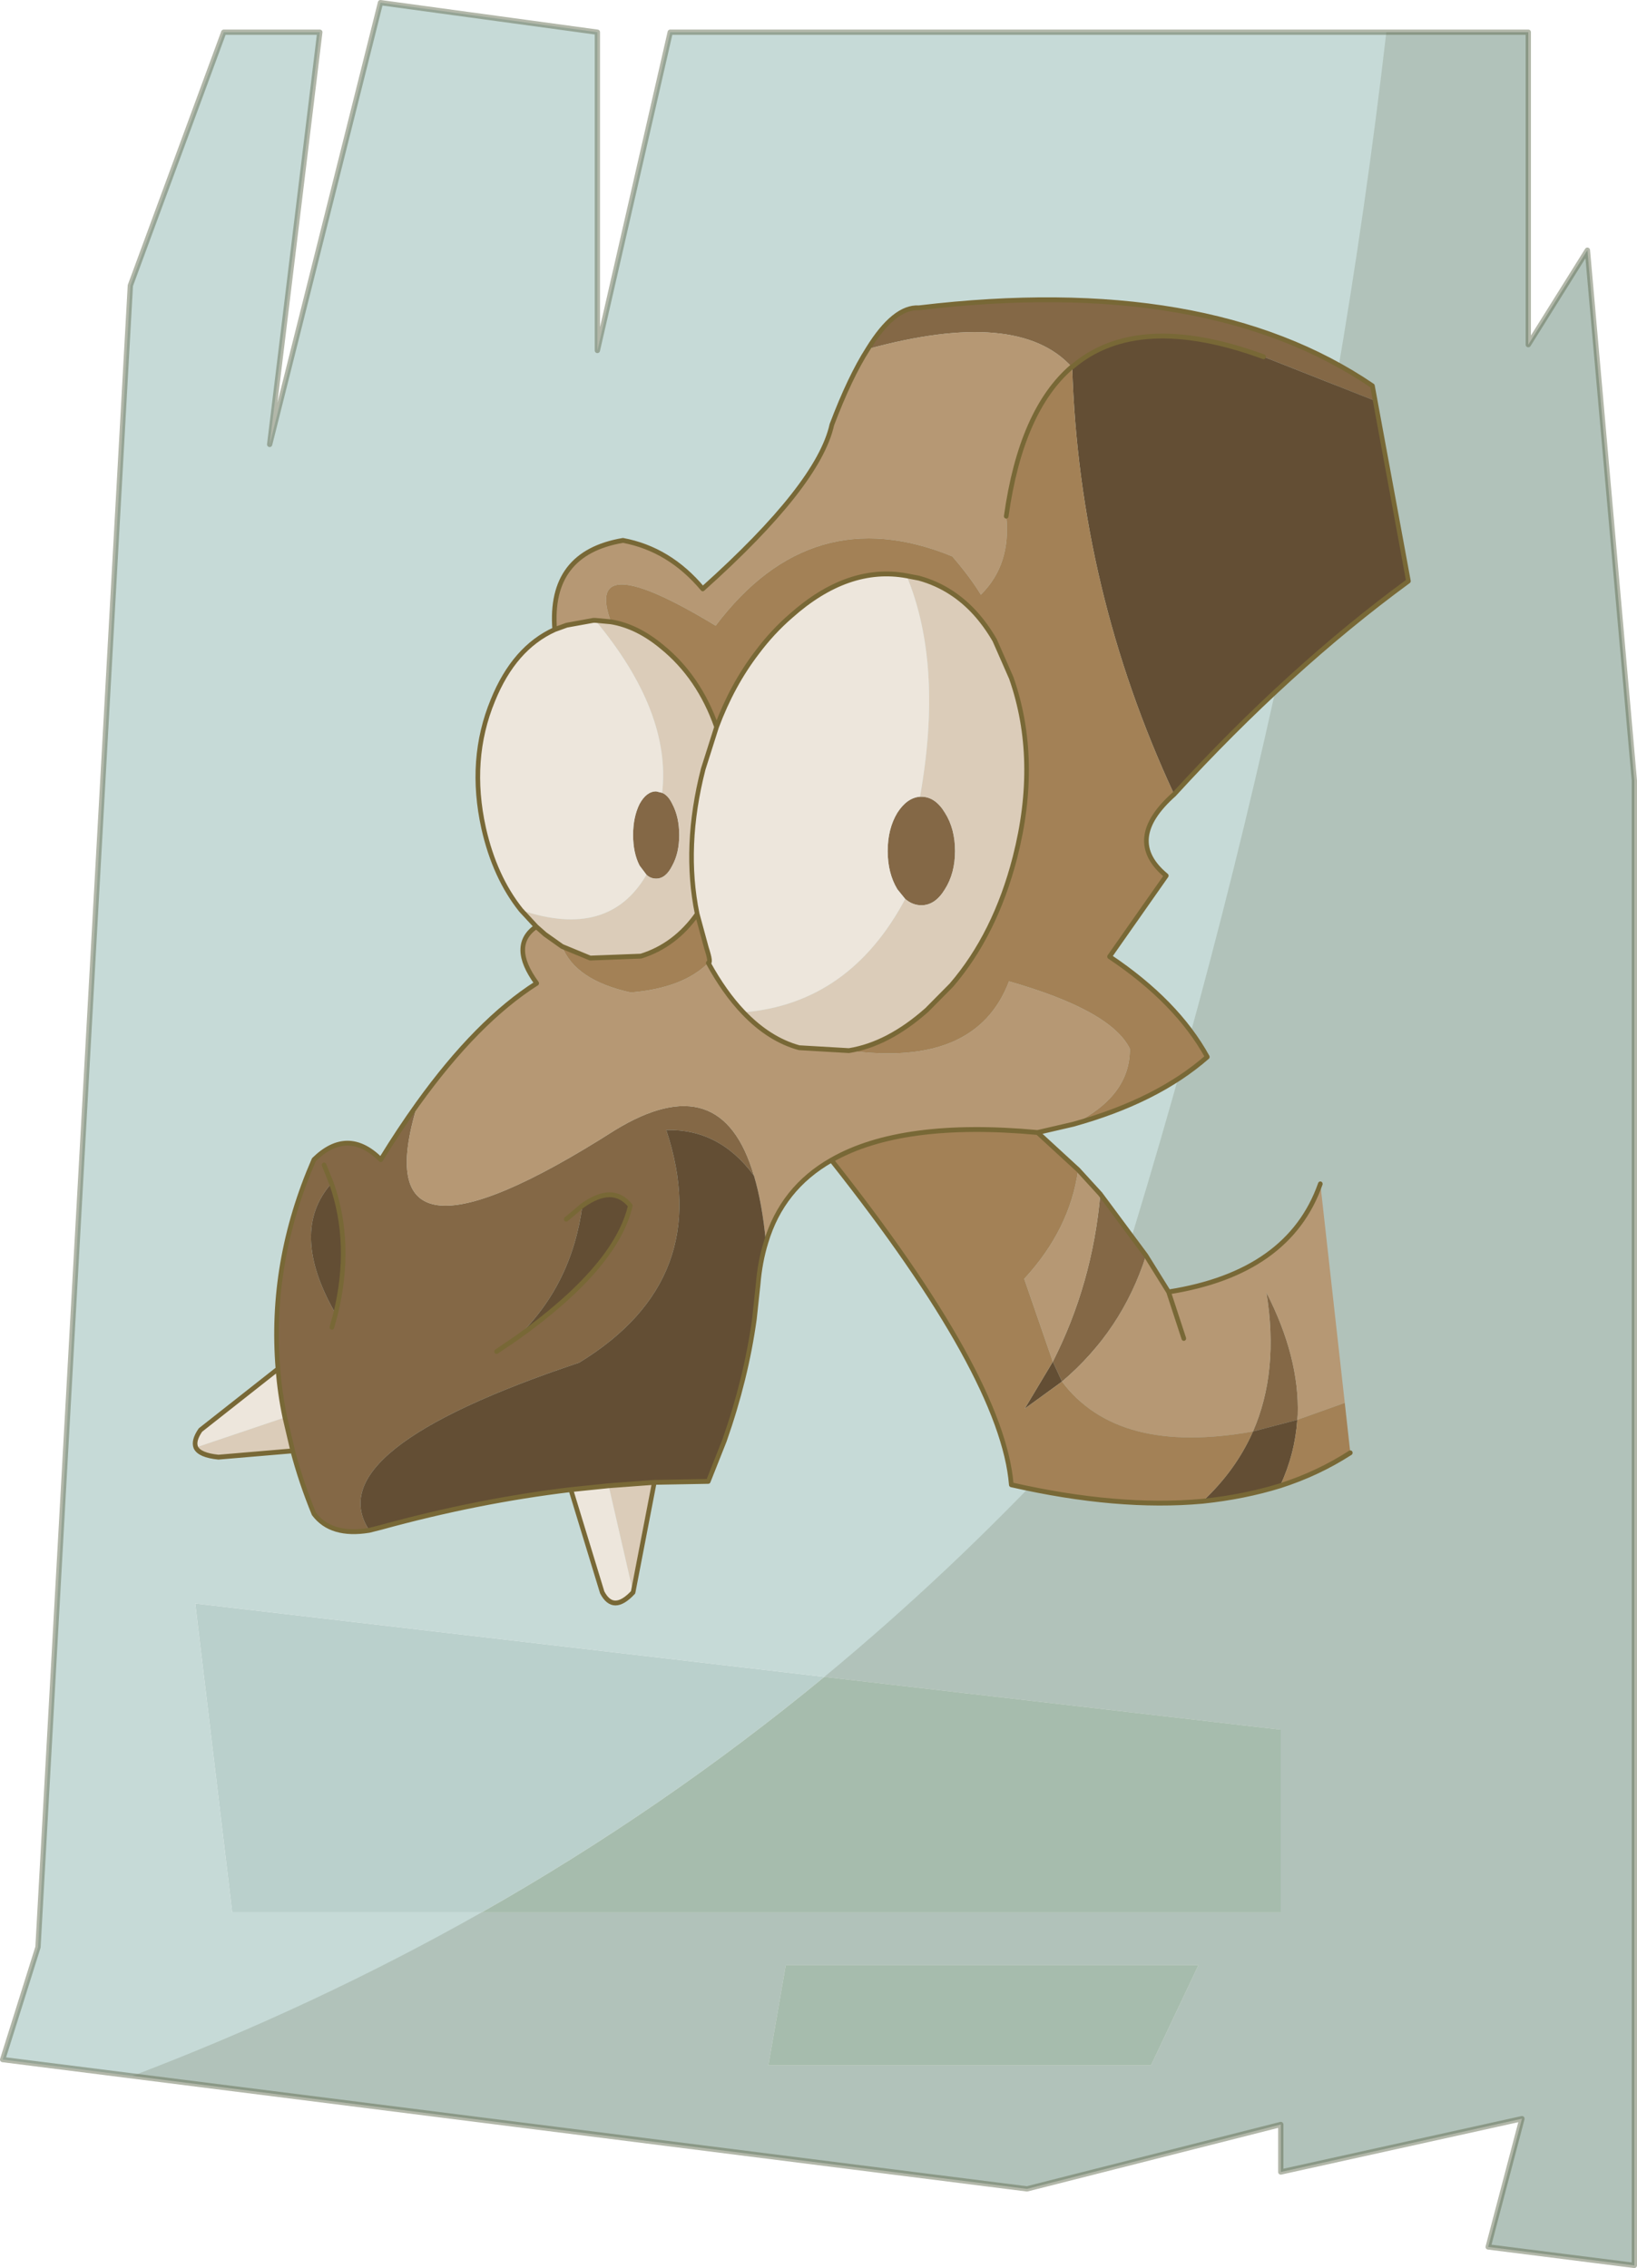 <?xml version="1.0"?>
<svg xmlns="http://www.w3.org/2000/svg" xmlns:xlink="http://www.w3.org/1999/xlink" width="155.1px" height="214.85px"><g transform="matrix(1, 0, 0, 1, -68.45, -59.45)"><use xlink:href="#object-0" width="155.1" height="214.85" transform="matrix(1, 0, 0, 1, 68.45, 59.45)"/><use xlink:href="#object-2" width="132.05" height="135" transform="matrix(0.874, 0, 0, 0.918, 86.7, 87.6)"/></g><defs><g transform="matrix(1, 0, 0, 1, 77.55, 107.4)" id="object-0"><use xlink:href="#object-1" width="155.1" height="214.85" transform="matrix(1, 0, 0, 1, -77.55, -107.4)"/></g><g transform="matrix(1, 0, 0, 1, 77.55, 107.4)" id="object-1"><path fill-rule="evenodd" fill="#c6dad7" stroke="none" d="M72.85 -83.7L77.3 -33.45L77.3 107.2L63.45 105.45L66.65 93.3L43.8 98.35L43.8 93.85L19.75 99.95L-77.3 87.7L-73.95 77.05L-65.2 -80.35L-56.35 -104.35L-47.25 -104.35L-52 -65.3L-41.5 -107.15L-20.95 -104.35L-20.95 -74.2L-14.05 -104.35L67.25 -104.35L67.25 -74.75L72.85 -83.7M0.55 51.45L-59.05 44.5L-55.55 73.75L-31.9 73.75L43.8 73.75L43.8 56.45L0.55 51.45M-3.1 78.75L-4.75 88.25L31.5 88.25L36 78.75L-3.1 78.75"/><path fill-rule="evenodd" fill="#bad0cc" stroke="none" d="M-31.9 73.75L-55.55 73.75L-59.05 44.5L0.55 51.45Q-14.7 64 -31.9 73.75"/><path fill-rule="evenodd" fill="#a6bcad" stroke="none" d="M0.55 51.45L43.8 56.45L43.8 73.75L-31.9 73.75Q-14.7 64 0.55 51.45M-3.1 78.75L36 78.75L31.5 88.25L-4.75 88.25L-3.1 78.75"/><path fill="none" stroke="#666f53" stroke-opacity="0.498" stroke-width="0.5" stroke-linecap="round" stroke-linejoin="round" d="M72.85 -83.7L77.3 -33.45L77.3 107.2L63.45 105.45L66.65 93.3L43.8 98.35L43.8 93.85L19.75 99.95L-77.3 87.7L-73.95 77.05L-65.2 -80.35L-56.35 -104.35L-47.25 -104.35L-52 -65.3L-41.5 -107.15L-20.95 -104.35L-20.95 -74.2L-14.05 -104.35L67.25 -104.35L67.25 -74.75L72.85 -83.7"/><path fill-rule="evenodd" fill="#666f53" fill-opacity="0.22" stroke="none" d="M67.25 -74.75L72.85 -83.7L77.3 -33.45L77.3 107.2L63.45 105.45L66.65 93.3L43.8 98.35L43.8 93.85L19.75 99.95L-65 89.25Q-47.65 82.65 -31.9 73.75L43.8 73.75L43.8 56.45L0.55 51.45Q12.4 41.65 23.1 30.2Q46.15 -38.05 53.8 -104.35L67.25 -104.35L67.25 -74.75M-3.1 78.75L-4.75 88.25L31.5 88.25L36 78.75L-3.1 78.75"/></g><g transform="matrix(1, 0, 0, 1, 66.05, 67.5)" id="object-2"><use xlink:href="#object-3" width="132.05" height="135" transform="matrix(1, 0, 0, 1, -66.05, -67.5)"/></g><g transform="matrix(1, 0, 0, 1, 66.05, 67.5)" id="object-3"><path fill-rule="evenodd" fill="#846846" stroke="none" d="M7.15 -62.15Q10 -66.55 12.7 -66.4Q43.95 -69.95 61.85 -58.35L62.15 -56.8L50.05 -61.35Q36.4 -66.1 29.3 -60.3L29.25 -60.3Q23.45 -66.4 7.15 -62.15M32.35 25.05L37.3 31.4Q34.7 39.15 28.2 44.4L27.2 42.35Q31.5 34.3 32.35 25.05M-46.9 59.75Q-51.05 60.4 -52.9 58.05Q-54.3 54.8 -55.2 51.55L-56.05 48.1Q-56.6 45.6 -56.8 43.1Q-57.75 32.1 -52.9 21.5Q-49.25 18.1 -45.65 21.5Q-43.65 18.4 -41.65 15.75Q-48 35.3 -20.25 18.45Q-8.7 11.75 -5.2 23.15Q-8.95 18.3 -14.7 18.45Q-9.35 33.85 -24.15 42.45Q-52.6 51.5 -46.9 59.75M11.2 -5.4L10.35 -6.4Q9.3 -8.05 9.3 -10.35Q9.3 -12.65 10.35 -14.3Q11.4 -15.85 12.8 -15.95L12.95 -15.95Q14.45 -15.95 15.5 -14.3Q16.6 -12.65 16.6 -10.35Q16.6 -8.05 15.5 -6.4Q14.45 -4.75 12.95 -4.75Q12 -4.75 11.2 -5.4M48.9 49.55Q51.75 43.35 50.35 35.2Q53.95 41.9 53.75 47.85L53.7 48.35L48.9 49.55M-16.85 -7.9L-17.6 -8.85Q-18.3 -10.15 -18.3 -12Q-18.3 -13.85 -17.6 -15.2Q-16.85 -16.5 -15.8 -16.5L-15.15 -16.35Q-14.5 -16.1 -14.05 -15.2Q-13.3 -13.85 -13.3 -12Q-13.3 -10.15 -14.05 -8.85Q-14.75 -7.5 -15.8 -7.5Q-16.4 -7.5 -16.85 -7.9M-23.8 26.25L-25.55 27.65L-23.8 26.25Q-20.5 24 -18.6 26.25Q-20.15 32.6 -31 39.95L-33.1 41.3L-31 39.95Q-24.95 34.5 -23.8 26.25M-51 23.95L-51.8 22.05L-51 23.95Q-48.7 30.15 -50.55 37.4L-50.95 38.8L-50.55 37.4Q-55.65 28.95 -51 23.95"/><path fill-rule="evenodd" fill="#b69874" stroke="none" d="M7.15 -62.15Q23.45 -66.4 29.25 -60.3Q23.75 -55.8 22.15 -44.9Q22.7 -39.9 19.4 -36.8Q18.25 -38.6 16.3 -40.75Q1.05 -46.7 -9.35 -33.6Q-23.75 -41.9 -20.7 -34L-22.4 -34.15L-22.6 -34.15L-25.5 -33.65L-26.8 -33.2Q-27.45 -41.1 -19.4 -42.4Q-14.35 -41.5 -10.75 -37.4Q1.8 -48.1 3.25 -54.35Q5.2 -59.25 7.15 -62.15M29.4 17.85L25.55 18.7Q10.8 17.4 3.2 21.55Q-2.15 24.45 -3.9 30.05Q-4.3 26 -5.2 23.15Q-8.7 11.75 -20.25 18.45Q-48 35.3 -41.65 15.75Q-35.2 7.2 -28.75 3.3Q-31.75 -0.6 -28.8 -2.55L-27.85 -1.75L-26 -0.5Q-24.55 3 -18.55 4.25Q-12.9 3.8 -10.15 1.2Q-8.4 4.25 -6.35 6.3Q-3.55 9.1 -0.3 9.95L5.1 10.25Q18.9 12 22.45 3.1Q33.5 6.1 35.55 10.05Q35.6 14.95 29.4 17.85M29.95 22.55L32.35 25.05Q31.5 34.3 27.2 42.35L24.1 33.8Q29.05 28.7 29.95 22.55M37.3 31.4L39.75 35.15Q52.8 33.2 56.2 24L58.85 46.6L53.7 48.35L53.75 47.85Q53.95 41.9 50.35 35.2Q51.75 43.35 48.9 49.55Q34.2 52.05 28.2 44.4Q34.7 39.15 37.3 31.4M41.4 39.95L39.75 35.15L41.4 39.95"/><path fill-rule="evenodd" fill="#634e34" stroke="none" d="M29.3 -60.3Q36.4 -66.1 50.05 -61.35L62.15 -56.8L65.75 -38.2Q52.85 -29.2 40.35 -16.2Q30.05 -37.3 29.3 -60.3M51.85 55.15Q47.95 56.3 43.45 56.75Q47.05 53.55 48.9 49.55L53.7 48.35Q53.45 51.85 51.85 55.15M-3.9 30.05Q-4.55 32.05 -4.75 34.4L-5.15 37.95Q-6.05 44.15 -8.4 50.5L-10.15 54.7L-16 54.8L-20.95 55.15L-25.05 55.55Q-35.15 56.7 -45.65 59.45L-46.9 59.75Q-52.6 51.5 -24.15 42.45Q-9.35 33.85 -14.7 18.45Q-8.95 18.3 -5.2 23.15Q-4.3 26 -3.9 30.05M27.2 42.35L28.2 44.4L24.15 47.2L27.2 42.35M-23.8 26.25Q-20.5 24 -18.6 26.25Q-20.15 32.6 -31 39.95Q-24.95 34.5 -23.8 26.25M-51 23.95Q-48.7 30.15 -50.55 37.4Q-55.65 28.95 -51 23.95"/><path fill-rule="evenodd" fill="#a38156" stroke="none" d="M40.35 -16.2Q34.8 -11.5 39.5 -7.8L33.35 0.55Q40.65 5.2 43.95 10.9Q38.5 15.45 29.4 17.85Q35.6 14.95 35.55 10.05Q33.5 6.1 22.45 3.1Q18.9 12 5.1 10.25Q9.35 9.6 13.55 6.05L16.2 3.5Q20.95 -1.75 23.1 -9.7Q25.8 -19.75 22.7 -28.2L20.9 -32.1Q18.95 -35.3 16.2 -37Q14.6 -38 12.7 -38.5L11.35 -38.75Q5 -39.85 -1.2 -34.6Q-3.2 -32.95 -4.85 -30.85Q-7.55 -27.5 -9.25 -23.15Q-11.15 -28.3 -15.15 -31.4Q-17.85 -33.55 -20.7 -34Q-23.75 -41.9 -9.35 -33.6Q1.05 -46.7 16.3 -40.75Q18.25 -38.6 19.4 -36.8Q22.7 -39.9 22.15 -44.9Q23.75 -55.8 29.25 -60.3L29.3 -60.3Q30.05 -37.3 40.35 -16.2M25.55 18.7L29.95 22.55Q29.05 28.7 24.1 33.8L27.2 42.35L24.15 47.2L28.2 44.4Q34.2 52.05 48.9 49.55Q47.05 53.55 43.45 56.75Q34.25 57.55 22.7 55.05Q21.75 43.85 3.2 21.55Q10.8 17.4 25.55 18.7M58.85 46.6L59.45 51.75Q55.95 53.9 51.85 55.15Q53.45 51.85 53.7 48.35L58.85 46.6M-26 -0.5L-22.95 0.7L-17.45 0.5Q-13.75 -0.6 -11.35 -3.85L-10.35 -0.35Q-9.8 1.25 -10.15 1.2Q-12.9 3.8 -18.55 4.25Q-24.55 3 -26 -0.5"/><path fill-rule="evenodd" fill="#dbccb9" stroke="none" d="M-16 54.8L-18.3 66.15L-20.95 55.15L-16 54.8M-55.2 51.55L-63.25 52.2Q-65.3 52 -65.7 51.2L-56.05 48.1L-55.2 51.55M-28.8 -2.55L-30.45 -4.25Q-20.95 -1.2 -16.85 -7.9Q-16.4 -7.5 -15.8 -7.5Q-14.75 -7.5 -14.05 -8.85Q-13.3 -10.15 -13.3 -12Q-13.3 -13.85 -14.05 -15.2Q-14.5 -16.1 -15.15 -16.35Q-14.15 -24.7 -22.4 -34.15L-20.7 -34Q-17.85 -33.55 -15.15 -31.4Q-11.15 -28.3 -9.25 -23.15L-10.7 -18.8Q-12.85 -10.8 -11.35 -3.85Q-13.75 -0.6 -17.45 0.5L-22.95 0.7L-26 -0.5L-27.85 -1.75L-28.8 -2.55M11.35 -38.75L12.7 -38.5Q14.6 -38 16.2 -37Q18.95 -35.3 20.9 -32.1L22.7 -28.2Q25.8 -19.75 23.1 -9.7Q20.95 -1.75 16.2 3.5L13.55 6.05Q9.35 9.6 5.1 10.25L-0.3 9.95Q-3.55 9.1 -6.35 6.3Q5.15 5.4 11.2 -5.4Q12 -4.75 12.95 -4.75Q14.45 -4.75 15.5 -6.4Q16.6 -8.05 16.6 -10.35Q16.6 -12.65 15.5 -14.3Q14.45 -15.95 12.95 -15.95L12.8 -15.95Q15.35 -29.55 11.35 -38.75"/><path fill-rule="evenodd" fill="#ede6dc" stroke="none" d="M-18.3 66.15Q-20.45 68.35 -21.65 66.15L-25.05 55.55L-20.95 55.15L-18.3 66.15M-65.7 51.2Q-66 50.5 -65.2 49.4L-56.8 43.1Q-56.6 45.6 -56.05 48.1L-65.7 51.2M-30.45 -4.25Q-33.3 -7.65 -34.5 -12.7Q-36.15 -19.8 -33.5 -25.9Q-31.2 -31.3 -26.8 -33.2L-25.5 -33.65L-22.6 -34.15L-22.4 -34.15Q-14.15 -24.7 -15.15 -16.35L-15.8 -16.5Q-16.85 -16.5 -17.6 -15.2Q-18.3 -13.85 -18.3 -12Q-18.3 -10.15 -17.6 -8.85L-16.85 -7.9Q-20.95 -1.2 -30.45 -4.25M-9.25 -23.15Q-7.55 -27.5 -4.85 -30.85Q-3.2 -32.95 -1.2 -34.6Q5 -39.85 11.35 -38.75Q15.35 -29.55 12.8 -15.95Q11.4 -15.85 10.35 -14.3Q9.3 -12.65 9.3 -10.35Q9.3 -8.05 10.35 -6.4L11.2 -5.4Q5.15 5.4 -6.35 6.3Q-8.4 4.25 -10.15 1.2Q-9.8 1.25 -10.35 -0.35L-11.35 -3.85Q-12.85 -10.8 -10.7 -18.8L-9.25 -23.15"/><path fill="none" stroke="#786836" stroke-width="0.5" stroke-linecap="round" stroke-linejoin="round" d="M62.15 -56.8L61.85 -58.35Q43.95 -69.95 12.7 -66.4Q10 -66.55 7.15 -62.15Q5.2 -59.25 3.25 -54.35Q1.8 -48.1 -10.75 -37.4Q-14.35 -41.5 -19.4 -42.4Q-27.45 -41.1 -26.8 -33.2Q-31.2 -31.3 -33.5 -25.9Q-36.15 -19.8 -34.5 -12.7Q-33.3 -7.65 -30.45 -4.25L-28.8 -2.55Q-31.75 -0.6 -28.75 3.3Q-35.2 7.2 -41.65 15.75Q-43.65 18.4 -45.65 21.5Q-49.25 18.1 -52.9 21.5Q-57.75 32.1 -56.8 43.1L-65.2 49.4Q-66 50.5 -65.7 51.2Q-65.3 52 -63.25 52.2L-55.2 51.55Q-54.3 54.8 -52.9 58.05Q-51.05 60.4 -46.9 59.75L-45.65 59.45Q-35.15 56.7 -25.05 55.55L-21.65 66.15Q-20.45 68.35 -18.3 66.15L-16 54.8L-10.15 54.7L-8.4 50.5Q-6.05 44.15 -5.15 37.95L-4.75 34.4Q-4.55 32.05 -3.9 30.05Q-2.15 24.45 3.2 21.55Q21.75 43.85 22.7 55.05Q34.25 57.55 43.45 56.75Q47.95 56.3 51.85 55.15Q55.95 53.9 59.45 51.75M29.25 -60.3L29.3 -60.3Q36.4 -66.1 50.05 -61.35M62.15 -56.8L65.75 -38.2Q52.85 -29.2 40.35 -16.2Q34.8 -11.5 39.5 -7.8L33.35 0.55Q40.65 5.2 43.95 10.9Q38.5 15.45 29.4 17.85L25.55 18.7L29.95 22.55L32.35 25.05L37.3 31.4L39.75 35.15Q52.8 33.2 56.2 24M29.3 -60.3L29.25 -60.3Q23.75 -55.8 22.15 -44.9M-20.7 -34Q-17.85 -33.55 -15.15 -31.4Q-11.15 -28.3 -9.25 -23.15Q-7.55 -27.5 -4.85 -30.85Q-3.2 -32.95 -1.2 -34.6Q5 -39.85 11.35 -38.75L12.7 -38.5Q14.6 -38 16.2 -37Q18.95 -35.3 20.9 -32.1L22.7 -28.2Q25.8 -19.75 23.1 -9.7Q20.95 -1.75 16.2 3.5L13.55 6.05Q9.35 9.6 5.1 10.25L-0.3 9.95Q-3.55 9.1 -6.35 6.3Q-8.4 4.25 -10.15 1.2Q-9.8 1.25 -10.35 -0.35L-11.35 -3.85Q-13.75 -0.6 -17.45 0.5L-22.95 0.7L-26 -0.5L-27.85 -1.75L-28.8 -2.55M3.2 21.55Q10.8 17.4 25.55 18.7M39.75 35.15L41.4 39.95M-26.8 -33.2L-25.5 -33.65L-22.6 -34.15L-22.4 -34.15L-20.7 -34M-11.35 -3.85Q-12.85 -10.8 -10.7 -18.8L-9.25 -23.15M-25.55 27.65L-23.8 26.25Q-20.5 24 -18.6 26.25Q-20.15 32.6 -31 39.95L-33.1 41.3M-51.8 22.05L-51 23.95Q-48.7 30.15 -50.55 37.4L-50.95 38.8M-56.8 43.1Q-56.6 45.6 -56.05 48.1L-55.2 51.55M-25.05 55.55L-20.95 55.15L-16 54.8"/></g></defs></svg>
